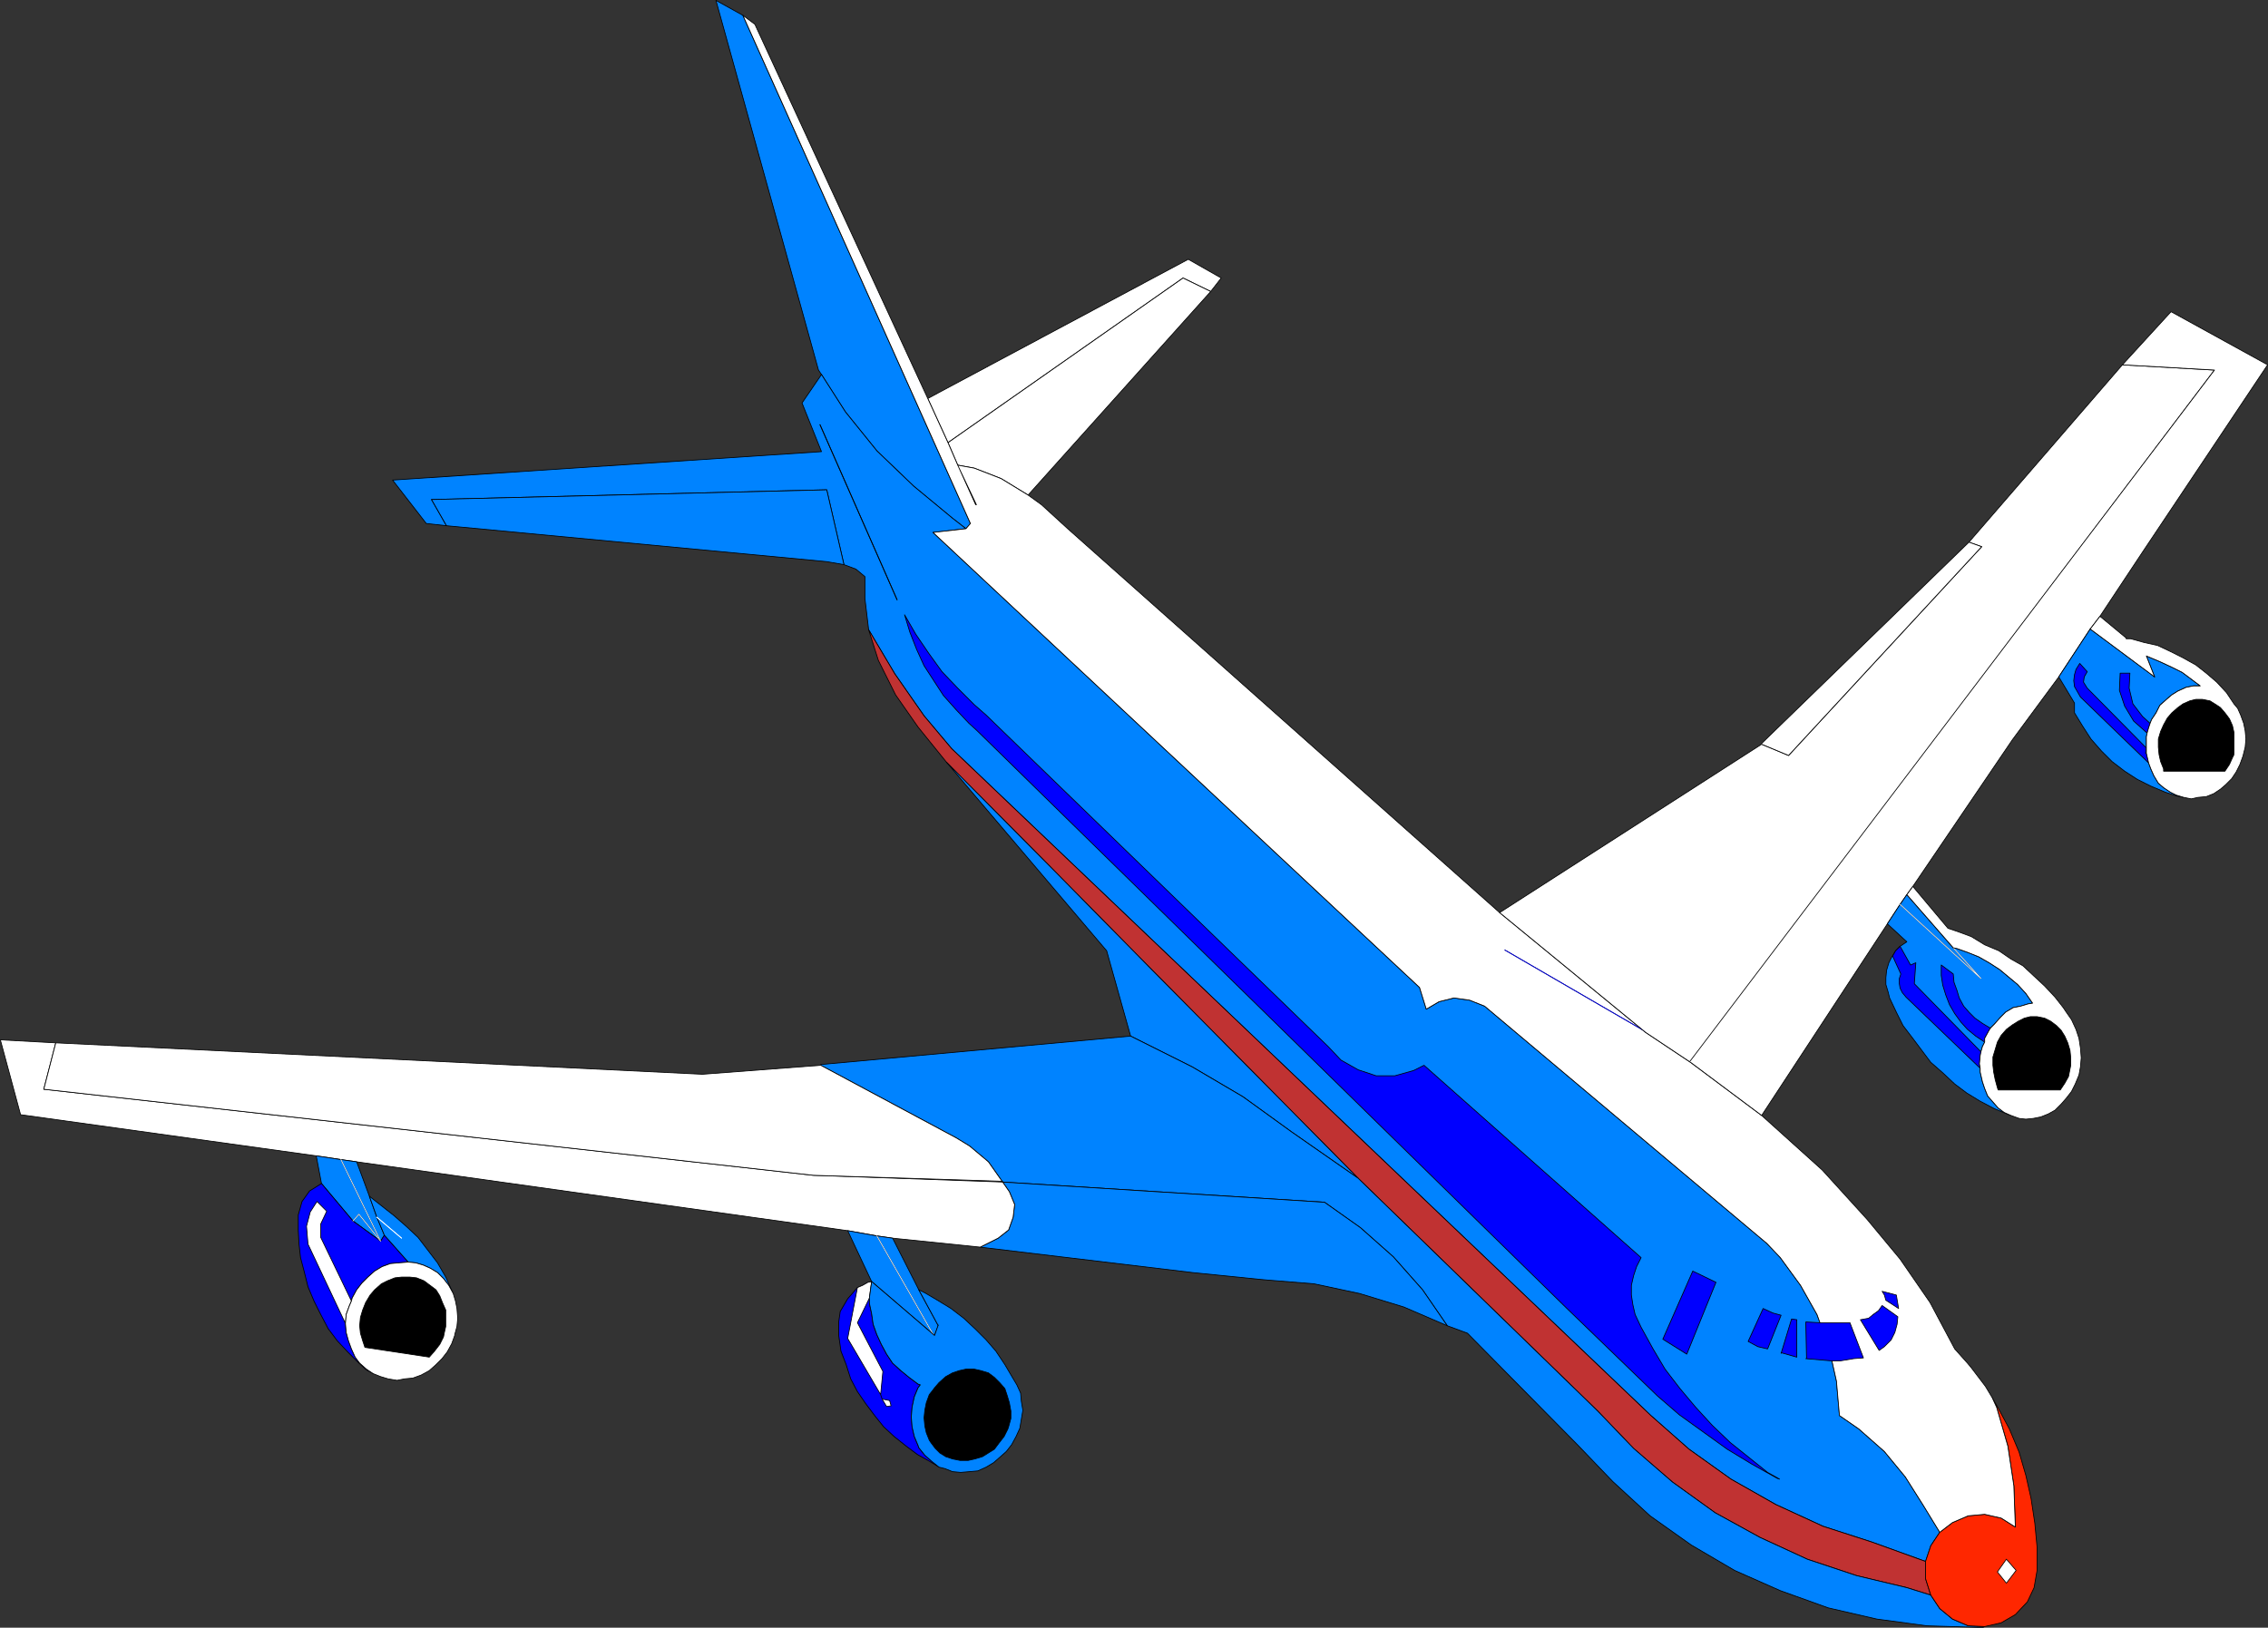 <?xml version="1.0" encoding="UTF-8" standalone="no"?>
<svg
   version="1.0"
   width="129.553mm"
   height="93.001mm"
   id="svg104"
   sodipodi:docname="Airplane 4.wmf"
   xmlns:inkscape="http://www.inkscape.org/namespaces/inkscape"
   xmlns:sodipodi="http://sodipodi.sourceforge.net/DTD/sodipodi-0.dtd"
   xmlns="http://www.w3.org/2000/svg"
   xmlns:svg="http://www.w3.org/2000/svg">
  <rect width="100%" height="100%" fill="#333333" stroke="none"/>
  <sodipodi:namedview
     id="namedview104"
     pagecolor="#ffffff"
     bordercolor="#000000"
     borderopacity="0.25"
     inkscape:showpageshadow="2"
     inkscape:pageopacity="0.0"
     inkscape:pagecheckerboard="0"
     inkscape:deskcolor="#d1d1d1"
     inkscape:document-units="mm" />
  <defs
     id="defs1">
    <pattern
       id="WMFhbasepattern"
       patternUnits="userSpaceOnUse"
       width="6"
       height="6"
       x="0"
       y="0" />
  </defs>
  <path
     style="fill:#0083ff;fill-opacity:1;fill-rule:evenodd;stroke:none"
     d="m 160.388,3.313 -5.818,-3.232 22.139,79.835 0.646,0.97 5.171,8.08 6.787,8.404 7.918,7.596 8.403,6.949 2.909,2.263 0.97,-1.131 L 160.388,3.313 Z"
     id="path1" />
  <path
     style="fill:none;stroke:#000000;stroke-width:0.162px;stroke-linecap:round;stroke-linejoin:round;stroke-miterlimit:4;stroke-dasharray:none;stroke-opacity:1"
     d="m 160.388,3.313 -5.818,-3.232 22.139,79.835 0.646,0.97 5.171,8.08 6.787,8.404 7.918,7.596 8.403,6.949 2.909,2.263 0.97,-1.131 L 160.388,3.313 v 0"
     id="path2" />
  <path
     style="fill:#0083ff;fill-opacity:1;fill-rule:evenodd;stroke:none"
     d="m 177.356,80.885 -4.202,6.141 4.202,10.505 -92.597,6.141 7.272,9.373 4.363,0.485 -3.232,-5.656 85.325,-2.101 3.717,16.161 2.586,0.97 1.939,1.616 v 4.687 l 0.808,6.788 5.656,9.535 6.302,9.05 5.979,7.111 150.934,143.993 8.242,7.272 9.05,6.464 9.696,5.495 10.181,4.687 10.504,3.394 11.635,4.202 1.131,-3.394 1.939,-2.909 -3.555,-5.818 -3.878,-6.141 -4.525,-5.495 -5.494,-4.848 -4.202,-2.909 -0.646,-7.434 -0.97,-4.363 -0.646,-2.909 -1.939,-5.333 -0.646,-1.778 -3.555,-6.303 -4.363,-5.98 -2.909,-3.071 -60.923,-51.23 -3.232,-1.293 -3.394,-0.485 -3.232,0.808 -2.747,1.616 -1.454,-4.687 -105.04,-98.258 7.11,-0.808 -2.909,-2.263 -8.403,-6.949 -7.918,-7.596 -6.787,-8.404 -5.171,-8.08 z"
     id="path3" />
  <path
     style="fill:none;stroke:#000000;stroke-width:0.162px;stroke-linecap:round;stroke-linejoin:round;stroke-miterlimit:4;stroke-dasharray:none;stroke-opacity:1"
     d="m 177.356,80.885 -4.202,6.141 4.202,10.505 -92.597,6.141 7.272,9.373 4.363,0.485 -3.232,-5.656 85.325,-2.101 3.717,16.161 2.586,0.97 1.939,1.616 v 4.687 l 0.808,6.788 5.656,9.535 6.302,9.05 5.979,7.111 150.934,143.993 8.242,7.272 9.05,6.464 9.696,5.495 10.181,4.687 10.504,3.394 11.635,4.202 1.131,-3.394 1.939,-2.909 -3.555,-5.818 -3.878,-6.141 -4.525,-5.495 -5.494,-4.848 -4.202,-2.909 -0.646,-7.434 -0.97,-4.363 -0.646,-2.909 -1.939,-5.333 -0.646,-1.778 -3.555,-6.303 -4.363,-5.98 -2.909,-3.071 -60.923,-51.23 -3.232,-1.293 -3.394,-0.485 -3.232,0.808 -2.747,1.616 -1.454,-4.687 -105.04,-98.258 7.11,-0.808 -2.909,-2.263 -8.403,-6.949 -7.918,-7.596 -6.787,-8.404 -5.171,-8.08 v 0"
     id="path4" />
  <path
     style="fill:#0083ff;fill-opacity:1;fill-rule:evenodd;stroke:none"
     d="m 178.487,121.287 -82.093,-7.757 -3.232,-5.656 85.325,-2.101 3.717,16.161 z"
     id="path5" />
  <path
     style="fill:none;stroke:#000000;stroke-width:0.162px;stroke-linecap:round;stroke-linejoin:round;stroke-miterlimit:4;stroke-dasharray:none;stroke-opacity:1"
     d="m 178.487,121.287 -82.093,-7.757 -3.232,-5.656 85.325,-2.101 3.717,16.161 -3.717,-0.646 v 0"
     id="path6" />
  <path
     style="fill:#ffffff;fill-opacity:1;fill-rule:evenodd;stroke:none"
     d="m 263.65,60.038 -7.11,-4.04 -56.237,30.059 4.363,9.535 50.742,-35.554 5.979,2.909 2.262,-2.909 z"
     id="path7" />
  <path
     style="fill:none;stroke:#000000;stroke-width:0.162px;stroke-linecap:round;stroke-linejoin:round;stroke-miterlimit:4;stroke-dasharray:none;stroke-opacity:1"
     d="m 263.65,60.038 -7.11,-4.04 -56.237,30.059 4.363,9.535 50.742,-35.554 5.979,2.909 2.262,-2.909 v 0"
     id="path8" />
  <path
     style="fill:#ffffff;fill-opacity:1;fill-rule:evenodd;stroke:none"
     d="m 221.957,106.904 -5.818,-3.555 -5.818,-2.263 -3.555,-0.646 -2.101,-4.848 50.742,-35.554 5.979,2.909 -39.43,43.958 z"
     id="path9" />
  <path
     style="fill:none;stroke:#000000;stroke-width:0.162px;stroke-linecap:round;stroke-linejoin:round;stroke-miterlimit:4;stroke-dasharray:none;stroke-opacity:1"
     d="m 221.957,106.904 -5.818,-3.555 -5.818,-2.263 -3.555,-0.646 -2.101,-4.848 50.742,-35.554 5.979,2.909 -39.43,43.958 v 0"
     id="path10" />
  <path
     style="fill:#c03232;fill-opacity:1;fill-rule:evenodd;stroke:none"
     d="m 204.343,164.599 22.462,22.625 21.978,22.302 44.44,44.927 51.712,50.26 7.757,8.08 8.403,7.272 9.211,6.626 9.696,5.333 10.181,4.687 10.666,3.555 10.827,2.586 5.171,1.616 -1.131,-3.555 v -3.717 l -11.635,-4.202 -10.504,-3.394 -10.181,-4.687 -9.696,-5.495 -9.05,-6.464 -8.242,-7.272 -150.934,-143.993 -5.979,-7.111 -6.302,-9.05 -5.656,-9.535 2.101,6.626 1.454,2.909 2.262,4.525 4.848,6.949 6.141,7.596 z"
     id="path11" />
  <path
     style="fill:none;stroke:#000000;stroke-width:0.162px;stroke-linecap:round;stroke-linejoin:round;stroke-miterlimit:4;stroke-dasharray:none;stroke-opacity:1"
     d="m 204.343,164.599 22.462,22.625 21.978,22.302 44.44,44.927 51.712,50.26 7.757,8.08 8.403,7.272 9.211,6.626 9.696,5.333 10.181,4.687 10.666,3.555 10.827,2.586 5.171,1.616 -1.131,-3.555 v -3.717 l -11.635,-4.202 -10.504,-3.394 -10.181,-4.687 -9.696,-5.495 -9.05,-6.464 -8.242,-7.272 -150.934,-143.993 -5.979,-7.111 -6.302,-9.05 -5.656,-9.535 2.101,6.626 1.454,2.909 2.262,4.525 4.848,6.949 6.141,7.596 v 0"
     id="path12" />
  <path
     style="fill:#0083ff;fill-opacity:1;fill-rule:evenodd;stroke:none"
     d="m 244.097,223.747 -5.171,-18.423 -34.582,-40.725 22.462,22.625 21.978,22.302 44.44,44.927 -14.382,-10.02 -10.504,-7.596 -10.989,-6.464 z"
     id="path13" />
  <path
     style="fill:none;stroke:#000000;stroke-width:0.162px;stroke-linecap:round;stroke-linejoin:round;stroke-miterlimit:4;stroke-dasharray:none;stroke-opacity:1"
     d="m 244.097,223.747 -5.171,-18.423 -34.582,-40.725 22.462,22.625 21.978,22.302 44.44,44.927 -14.382,-10.02 -10.504,-7.596 -10.989,-6.464 -13.251,-6.626 v 0"
     id="path14" />
  <path
     style="fill:#0083ff;fill-opacity:1;fill-rule:evenodd;stroke:none"
     d="m 177.194,229.889 66.902,-6.141 13.251,6.626 10.989,6.464 10.504,7.596 14.382,10.02 51.712,50.26 7.757,8.08 8.403,7.272 9.211,6.626 9.696,5.333 10.181,4.687 10.666,3.555 10.827,2.586 5.171,1.616 1.939,2.909 2.747,2.263 3.394,1.454 3.555,0.162 -0.323,0.162 h -1.293 l -10.827,-0.323 -10.827,-1.454 -10.504,-2.424 -10.342,-3.717 -9.858,-4.363 -9.373,-5.495 -8.888,-6.303 -8.08,-7.434 -7.595,-7.919 -23.755,-24.08 -4.363,-1.616 -5.333,-7.757 -6.302,-7.111 -7.11,-6.303 -7.757,-5.495 -69.488,-4.363 -3.07,-4.363 -4.04,-3.394 -2.909,-1.778 -29.25,-15.676 v 0 z"
     id="path15" />
  <path
     style="fill:none;stroke:#000000;stroke-width:0.162px;stroke-linecap:round;stroke-linejoin:round;stroke-miterlimit:4;stroke-dasharray:none;stroke-opacity:1"
     d="m 177.194,229.889 66.902,-6.141 13.251,6.626 10.989,6.464 10.504,7.596 14.382,10.02 51.712,50.26 7.757,8.08 8.403,7.272 9.211,6.626 9.696,5.333 10.181,4.687 10.666,3.555 10.827,2.586 5.171,1.616 1.939,2.909 2.747,2.263 3.394,1.454 3.555,0.162 -0.323,0.162 h -1.293 l -10.827,-0.323 -10.827,-1.454 -10.504,-2.424 -10.342,-3.717 -9.858,-4.363 -9.373,-5.495 -8.888,-6.303 -8.08,-7.434 -7.595,-7.919 -23.755,-24.08 -4.363,-1.616 -5.333,-7.757 -6.302,-7.111 -7.11,-6.303 -7.757,-5.495 -69.488,-4.363 -3.07,-4.363 -4.04,-3.394 -2.909,-1.778 -29.25,-15.676 v 0"
     id="path16" />
  <path
     style="fill:#0083ff;fill-opacity:1;fill-rule:evenodd;stroke:none"
     d="m 285.951,259.625 7.757,5.495 7.11,6.303 6.302,7.111 5.333,7.757 -9.373,-4.04 -9.534,-2.909 -9.858,-2.101 -10.019,-0.808 -1.778,-0.162 -14.382,-1.454 -45.894,-5.495 3.878,-1.939 2.262,-1.778 0.97,-2.747 0.323,-2.747 -1.131,-2.747 -1.454,-2.101 69.488,4.363 z"
     id="path17" />
  <path
     style="fill:none;stroke:#000000;stroke-width:0.162px;stroke-linecap:round;stroke-linejoin:round;stroke-miterlimit:4;stroke-dasharray:none;stroke-opacity:1"
     d="m 285.951,259.625 7.757,5.495 7.11,6.303 6.302,7.111 5.333,7.757 -9.373,-4.04 -9.534,-2.909 -9.858,-2.101 -10.019,-0.808 -1.778,-0.162 -14.382,-1.454 -45.894,-5.495 3.878,-1.939 2.262,-1.778 0.97,-2.747 0.323,-2.747 -1.131,-2.747 -1.454,-2.101 69.488,4.363 v 0"
     id="path18" />
  <path
     style="fill:#ffffff;fill-opacity:1;fill-rule:evenodd;stroke:none"
     d="M 175.578,253.807 9.454,235.222 12.039,225.202 0.081,224.555 l 4.363,16.161 63.832,8.888 5.333,0.808 3.394,0.485 106.009,14.868 6.302,1.131 3.394,0.485 18.907,1.939 3.878,-1.939 2.262,-1.778 0.97,-2.747 0.323,-2.747 -1.131,-2.747 -1.454,-2.101 z"
     id="path19" />
  <path
     style="fill:none;stroke:#000000;stroke-width:0.162px;stroke-linecap:round;stroke-linejoin:round;stroke-miterlimit:4;stroke-dasharray:none;stroke-opacity:1"
     d="M 175.578,253.807 9.454,235.222 12.039,225.202 0.081,224.555 l 4.363,16.161 63.832,8.888 5.333,0.808 3.394,0.485 106.009,14.868 6.302,1.131 3.394,0.485 18.907,1.939 3.878,-1.939 2.262,-1.778 0.97,-2.747 0.323,-2.747 -1.131,-2.747 -1.454,-2.101 -40.885,-1.454 v 0"
     id="path20" />
  <path
     style="fill:#ffffff;fill-opacity:1;fill-rule:evenodd;stroke:none"
     d="M 216.463,255.1 175.578,253.807 9.454,235.222 12.039,225.202 l 139.622,6.788 25.533,-1.939 29.25,15.676 2.909,1.778 4.04,3.394 3.07,4.363 v 0 z"
     id="path21" />
  <path
     style="fill:none;stroke:#000000;stroke-width:0.162px;stroke-linecap:round;stroke-linejoin:round;stroke-miterlimit:4;stroke-dasharray:none;stroke-opacity:1"
     d="M 216.463,255.1 175.578,253.807 9.454,235.222 12.039,225.202 l 139.622,6.788 25.533,-1.939 29.25,15.676 2.909,1.778 4.04,3.394 3.07,4.363 v 0"
     id="path22" />
  <path
     style="fill:none;stroke:#000000;stroke-width:0.162px;stroke-linecap:round;stroke-linejoin:round;stroke-miterlimit:4;stroke-dasharray:none;stroke-opacity:1"
     d="m 177.033,91.713 16.645,37.816"
     id="path23" />
  <path
     style="fill:none;stroke:#000000;stroke-width:0.162px;stroke-linecap:round;stroke-linejoin:round;stroke-miterlimit:4;stroke-dasharray:none;stroke-opacity:1"
     d="m 177.033,91.713 16.645,37.816"
     id="path24" />
  <path
     style="fill:#0000ff;fill-opacity:1;fill-rule:evenodd;stroke:none"
     d="m 338.632,282.896 14.544,14.06 4.686,4.525 4.686,4.04 5.171,3.717 5.171,3.717 5.333,3.232 5.494,3.071 0.485,0.162 -2.586,-1.454 -4.04,-3.232 -4.04,-3.232 -3.878,-3.717 -3.555,-3.879 -3.394,-4.04 -3.232,-4.202 -2.586,-4.363 -2.586,-4.687 -1.293,-2.747 -0.485,-2.101 -0.323,-2.101 v -2.101 l 0.485,-2.101 0.646,-1.939 0.97,-1.939 v 0 l -46.864,-41.533 -2.262,1.131 -4.04,1.131 h -4.04 l -3.878,-1.293 -3.717,-2.101 -2.747,-2.909 -73.851,-71.593 -2.586,-2.263 -3.555,-3.555 -3.394,-3.555 -2.909,-4.04 -2.747,-4.04 -2.424,-4.202 1.131,3.717 1.454,3.717 1.616,3.555 2.101,3.232 2.101,3.232 2.747,3.071 2.747,2.909 1.778,1.616 127.664,125.085 z"
     id="path25" />
  <path
     style="fill:none;stroke:#000000;stroke-width:0.162px;stroke-linecap:round;stroke-linejoin:round;stroke-miterlimit:4;stroke-dasharray:none;stroke-opacity:1"
     d="m 338.632,282.896 14.544,14.06 4.686,4.525 4.686,4.04 5.171,3.717 5.171,3.717 5.333,3.232 5.494,3.071 0.485,0.162 -2.586,-1.454 -4.04,-3.232 -4.04,-3.232 -3.878,-3.717 -3.555,-3.879 -3.394,-4.04 -3.232,-4.202 -2.586,-4.363 -2.586,-4.687 -1.293,-2.747 -0.485,-2.101 -0.323,-2.101 v -2.101 l 0.485,-2.101 0.646,-1.939 0.97,-1.939 v 0 l -46.864,-41.533 -2.262,1.131 -4.04,1.131 h -4.04 l -3.878,-1.293 -3.717,-2.101 -2.747,-2.909 -73.851,-71.593 -2.586,-2.263 -3.555,-3.555 -3.394,-3.555 -2.909,-4.04 -2.747,-4.04 -2.424,-4.202 1.131,3.717 1.454,3.717 1.616,3.555 2.101,3.232 2.101,3.232 2.747,3.071 2.747,2.909 1.778,1.616 127.664,125.085 v 0"
     id="path26" />
  <path
     style="fill:#ff2700;fill-opacity:1;fill-rule:evenodd;stroke:none"
     d="m 435.108,329.601 -0.323,-8.727 -1.293,-8.565 -2.424,-8.404 -0.97,-2.101 1.293,2.263 2.424,4.525 2.101,5.01 1.454,5.01 1.131,5.01 0.808,5.333 0.485,5.171 v 5.01 l -0.646,3.717 -1.454,3.071 -2.586,2.747 -3.07,1.778 -3.555,0.808 -3.555,-0.162 -3.394,-1.454 -2.747,-2.263 -1.939,-2.909 -1.131,-3.555 v -3.717 l 1.131,-3.394 1.939,-2.909 2.747,-2.101 3.394,-1.454 3.555,-0.323 3.555,0.808 3.07,1.939 v 0 z"
     id="path27" />
  <path
     style="fill:none;stroke:#000000;stroke-width:0.162px;stroke-linecap:round;stroke-linejoin:round;stroke-miterlimit:4;stroke-dasharray:none;stroke-opacity:1"
     d="m 435.108,329.601 -0.323,-8.727 -1.293,-8.565 -2.424,-8.404 -0.97,-2.101 1.293,2.263 2.424,4.525 2.101,5.01 1.454,5.01 1.131,5.01 0.808,5.333 0.485,5.171 v 5.01 l -0.646,3.717 -1.454,3.071 -2.586,2.747 -3.07,1.778 -3.555,0.808 -3.555,-0.162 -3.394,-1.454 -2.747,-2.263 -1.939,-2.909 -1.131,-3.555 v -3.717 l 1.131,-3.394 1.939,-2.909 2.747,-2.101 3.394,-1.454 3.555,-0.323 3.555,0.808 3.07,1.939 v 0"
     id="path28" />
  <path
     style="fill:#ffffff;fill-opacity:1;fill-rule:evenodd;stroke:none"
     d="m 435.269,339.136 -2.101,2.747 -1.939,-2.424 1.939,-2.747 2.101,2.424 z"
     id="path29" />
  <path
     style="fill:none;stroke:#000000;stroke-width:0.162px;stroke-linecap:round;stroke-linejoin:round;stroke-miterlimit:4;stroke-dasharray:none;stroke-opacity:1"
     d="m 435.269,339.136 -2.101,2.747 -1.939,-2.424 1.939,-2.747 2.101,2.424 v 0"
     id="path30" />
  <path
     style="fill:#ffffff;fill-opacity:1;fill-rule:evenodd;stroke:none"
     d="m 210.645,109.005 -3.878,-8.565 -2.101,-4.848 -4.363,-9.535 -37.33,-80.804 -2.586,-1.939 49.126,109.732 -0.97,1.131 -7.11,0.808 105.04,98.258 1.454,4.687 2.747,-1.616 3.232,-0.808 3.394,0.485 3.232,1.293 60.923,51.23 2.909,3.071 4.363,5.98 3.555,6.303 0.646,1.778 1.939,5.333 0.646,2.909 0.97,4.363 0.646,7.434 4.202,2.909 5.494,4.848 4.525,5.495 3.878,6.141 3.555,5.818 2.747,-2.101 3.394,-1.454 3.555,-0.323 3.555,0.808 3.07,1.939 -0.323,-8.888 -1.293,-8.565 -2.424,-8.404 -0.97,-2.101 -1.454,-2.424 -3.07,-4.04 -0.808,-0.97 -2.747,-3.071 -5.333,-10.02 -6.464,-9.373 -7.11,-8.565 -9.696,-10.666 -13.09,-11.797 -15.352,-11.474 -9.696,-6.464 -31.512,-25.857 -93.243,-82.905 -5.656,-5.171 -2.909,-2.101 -5.818,-3.555 -5.818,-2.263 -3.555,-0.646 4.04,8.565 v 0 z"
     id="path31" />
  <path
     style="fill:none;stroke:#000000;stroke-width:0.162px;stroke-linecap:round;stroke-linejoin:round;stroke-miterlimit:4;stroke-dasharray:none;stroke-opacity:1"
     d="m 210.645,109.005 -3.878,-8.565 -2.101,-4.848 -4.363,-9.535 -37.33,-80.804 -2.586,-1.939 49.126,109.732 -0.97,1.131 -7.11,0.808 105.04,98.258 1.454,4.687 2.747,-1.616 3.232,-0.808 3.394,0.485 3.232,1.293 60.923,51.23 2.909,3.071 4.363,5.98 3.555,6.303 0.646,1.778 1.939,5.333 0.646,2.909 0.97,4.363 0.646,7.434 4.202,2.909 5.494,4.848 4.525,5.495 3.878,6.141 3.555,5.818 2.747,-2.101 3.394,-1.454 3.555,-0.323 3.555,0.808 3.07,1.939 -0.323,-8.888 -1.293,-8.565 -2.424,-8.404 -0.97,-2.101 -1.454,-2.424 -3.07,-4.04 -0.808,-0.97 -2.747,-3.071 -5.333,-10.02 -6.464,-9.373 -7.11,-8.565 -9.696,-10.666 -13.09,-11.797 -15.352,-11.474 -9.696,-6.464 -31.512,-25.857 -93.243,-82.905 -5.656,-5.171 -2.909,-2.101 -5.818,-3.555 -5.818,-2.263 -3.555,-0.646 4.04,8.565 v 0"
     id="path32" />
  <path
     style="fill:#0000ff;fill-opacity:1;fill-rule:evenodd;stroke:none"
     d="m 406.828,279.664 0.323,1.131 2.747,1.778 -0.485,-2.909 -3.07,-0.808 0.485,0.808 z"
     id="path33" />
  <path
     style="fill:none;stroke:#000000;stroke-width:0.162px;stroke-linecap:round;stroke-linejoin:round;stroke-miterlimit:4;stroke-dasharray:none;stroke-opacity:1"
     d="m 406.828,279.664 0.323,1.131 2.747,1.778 -0.485,-2.909 -3.07,-0.808 0.485,0.808 v 0"
     id="path34" />
  <path
     style="fill:#0000ff;fill-opacity:1;fill-rule:evenodd;stroke:none"
     d="m 401.656,284.997 4.04,6.626 1.131,-0.808 1.454,-1.454 0.808,-1.616 0.485,-1.778 0.162,-1.616 -3.394,-2.424 -0.808,1.131 -1.131,0.808 -0.97,0.808 z"
     id="path35" />
  <path
     style="fill:none;stroke:#000000;stroke-width:0.162px;stroke-linecap:round;stroke-linejoin:round;stroke-miterlimit:4;stroke-dasharray:none;stroke-opacity:1"
     d="m 401.656,284.997 4.04,6.626 1.131,-0.808 1.454,-1.454 0.808,-1.616 0.485,-1.778 0.162,-1.616 -3.394,-2.424 -0.808,1.131 -1.131,0.808 -0.97,0.808 -1.778,0.323 v 0"
     id="path36" />
  <path
     style="fill:#0000ff;fill-opacity:1;fill-rule:evenodd;stroke:none"
     d="m 389.86,293.401 5.656,0.485 h 1.778 l 2.909,-0.485 2.101,-0.162 -2.909,-7.596 h -3.232 -3.232 l -3.07,-0.162 0.162,7.919 v 0 z"
     id="path37" />
  <path
     style="fill:none;stroke:#000000;stroke-width:0.162px;stroke-linecap:round;stroke-linejoin:round;stroke-miterlimit:4;stroke-dasharray:none;stroke-opacity:1"
     d="m 389.86,293.401 5.656,0.485 h 1.778 l 2.909,-0.485 2.101,-0.162 -2.909,-7.596 h -3.232 -3.232 l -3.07,-0.162 0.162,7.919 v 0"
     id="path38" />
  <path
     style="fill:#0000ff;fill-opacity:1;fill-rule:evenodd;stroke:none"
     d="m 384.527,292.108 3.394,0.97 v -8.08 l -1.131,-0.162 -2.262,7.434 v 0 z"
     id="path39" />
  <path
     style="fill:none;stroke:#000000;stroke-width:0.162px;stroke-linecap:round;stroke-linejoin:round;stroke-miterlimit:4;stroke-dasharray:none;stroke-opacity:1"
     d="m 384.527,292.108 3.394,0.97 v -8.08 l -1.131,-0.162 -2.262,7.434 v 0"
     id="path40" />
  <path
     style="fill:#0000ff;fill-opacity:1;fill-rule:evenodd;stroke:none"
     d="m 384.527,284.028 -1.778,-0.485 -2.101,-0.97 -3.232,7.111 2.101,1.131 2.101,0.485 2.909,-7.272 z"
     id="path41" />
  <path
     style="fill:none;stroke:#000000;stroke-width:0.162px;stroke-linecap:round;stroke-linejoin:round;stroke-miterlimit:4;stroke-dasharray:none;stroke-opacity:1"
     d="m 384.527,284.028 -1.778,-0.485 -2.101,-0.97 -3.232,7.111 2.101,1.131 2.101,0.485 2.909,-7.272 v 0"
     id="path42" />
  <path
     style="fill:#0000ff;fill-opacity:1;fill-rule:evenodd;stroke:none"
     d="m 365.458,274.493 5.01,2.424 -6.302,15.514 -5.171,-3.232 6.464,-14.706 z"
     id="path43" />
  <path
     style="fill:none;stroke:#000000;stroke-width:0.162px;stroke-linecap:round;stroke-linejoin:round;stroke-miterlimit:4;stroke-dasharray:none;stroke-opacity:1"
     d="m 365.458,274.493 5.01,2.424 -6.302,15.514 -5.171,-3.232 6.464,-14.706 v 0"
     id="path44" />
  <path
     style="fill:none;stroke:#000000;stroke-width:0.162px;stroke-linecap:round;stroke-linejoin:round;stroke-miterlimit:4;stroke-dasharray:none;stroke-opacity:1"
     d="M 355.277,222.778 324.896,205.162"
     id="path45" />
  <path
     style="fill:none;stroke:#0000ff;stroke-width:0.162px;stroke-linecap:round;stroke-linejoin:round;stroke-miterlimit:4;stroke-dasharray:none;stroke-opacity:1"
     d="M 355.277,222.778 324.896,205.162"
     id="path46" />
  <path
     style="fill:#ffffff;fill-opacity:1;fill-rule:evenodd;stroke:none"
     d="m 425.088,117.086 2.747,0.97 -41.693,45.089 -5.818,-2.424 -56.56,36.362 31.512,25.857 9.696,6.464 113.12,-149.488 -19.877,-1.131 -33.128,38.301 z"
     id="path47" />
  <path
     style="fill:none;stroke:#000000;stroke-width:0.162px;stroke-linecap:round;stroke-linejoin:round;stroke-miterlimit:4;stroke-dasharray:none;stroke-opacity:1"
     d="m 425.088,117.086 2.747,0.97 -41.693,45.089 -5.818,-2.424 -56.56,36.362 31.512,25.857 9.696,6.464 113.12,-149.488 -19.877,-1.131 -33.128,38.301 v 0"
     id="path48" />
  <path
     style="fill:#ffffff;fill-opacity:1;fill-rule:evenodd;stroke:none"
     d="m 364.812,229.242 113.281,-149.327 -19.877,-1.131 10.504,-11.474 20.846,11.474 -26.987,40.402 -9.211,13.898 -2.101,2.747 -6.787,10.343 -10.019,13.575 -21.493,31.675 -1.293,1.778 -1.454,2.101 -2.747,4.202 -27.149,41.372 -15.352,-11.474 v 0 z"
     id="path49" />
  <path
     style="fill:none;stroke:#000000;stroke-width:0.162px;stroke-linecap:round;stroke-linejoin:round;stroke-miterlimit:4;stroke-dasharray:none;stroke-opacity:1"
     d="m 364.812,229.242 113.281,-149.327 -19.877,-1.131 10.504,-11.474 20.846,11.474 -26.987,40.402 -9.211,13.898 -2.101,2.747 -6.787,10.343 -10.019,13.575 -21.493,31.675 -1.293,1.778 -1.454,2.101 -2.747,4.202 -27.149,41.372 -15.352,-11.474 v 0"
     id="path50" />
  <path
     style="fill:#ffffff;fill-opacity:1;fill-rule:evenodd;stroke:none"
     d="m 380.325,160.558 44.763,-43.473 2.747,0.97 -41.693,45.089 -5.818,-2.424 v 0 z"
     id="path51" />
  <path
     style="fill:none;stroke:#000000;stroke-width:0.162px;stroke-linecap:round;stroke-linejoin:round;stroke-miterlimit:4;stroke-dasharray:none;stroke-opacity:1"
     d="m 380.325,160.558 44.763,-43.473 2.747,0.97 -41.693,45.089 -5.818,-2.424 v 0"
     id="path52" />
  <path
     style="fill:#0083ff;fill-opacity:1;fill-rule:evenodd;stroke:none"
     d="m 189.314,266.897 3.394,0.485 5.656,11.151 4.202,7.757 -0.808,2.101 -13.574,-11.636 -5.171,-10.989 6.302,1.131 z"
     id="path53" />
  <path
     style="fill:none;stroke:#000000;stroke-width:0.162px;stroke-linecap:round;stroke-linejoin:round;stroke-miterlimit:4;stroke-dasharray:none;stroke-opacity:1"
     d="m 189.314,266.897 3.394,0.485 5.656,11.151 4.202,7.757 -0.808,2.101 -13.574,-11.636 -5.171,-10.989 6.302,1.131 v 0"
     id="path54" />
  <path
     style="fill:none;stroke:#000000;stroke-width:0.162px;stroke-linecap:round;stroke-linejoin:round;stroke-miterlimit:4;stroke-dasharray:none;stroke-opacity:1"
     d="M 201.596,288.391 189.314,266.897"
     id="path55" />
  <path
     style="fill:none;stroke:#ffffff;stroke-width:0.162px;stroke-linecap:round;stroke-linejoin:round;stroke-miterlimit:4;stroke-dasharray:none;stroke-opacity:1"
     d="M 201.596,288.391 189.314,266.897"
     id="path56" />
  <path
     style="fill:#0000ff;fill-opacity:1;fill-rule:evenodd;stroke:none"
     d="m 187.375,276.917 -1.131,0.646 -1.131,0.485 -2.101,2.424 -1.616,2.747 -0.323,2.263 v 2.909 l 0.485,3.394 1.131,2.909 0.97,3.071 1.454,2.747 1.778,2.586 1.939,2.586 1.939,2.424 2.262,2.101 2.424,1.939 2.586,1.939 2.586,1.454 2.101,1.293 -1.616,-1.293 -1.454,-1.293 -1.293,-1.616 -0.162,-0.485 -0.808,-1.939 -0.485,-2.101 -0.162,-2.101 0.162,-2.101 0.485,-2.263 0.808,-1.939 0.485,-0.646 -0.485,-0.162 -1.939,-1.454 -1.778,-1.454 -1.778,-1.616 -1.293,-1.939 -1.131,-2.101 -0.97,-2.101 -0.808,-2.263 -0.323,-2.263 -0.485,-2.263 v -1.131 l 0.323,-2.424 0.162,-1.131 -0.808,0.162 z"
     id="path57" />
  <path
     style="fill:none;stroke:#000000;stroke-width:0.162px;stroke-linecap:round;stroke-linejoin:round;stroke-miterlimit:4;stroke-dasharray:none;stroke-opacity:1"
     d="m 187.375,276.917 -1.131,0.646 -1.131,0.485 -2.101,2.424 -1.616,2.747 -0.323,2.263 v 2.909 l 0.485,3.394 1.131,2.909 0.97,3.071 1.454,2.747 1.778,2.586 1.939,2.586 1.939,2.424 2.262,2.101 2.424,1.939 2.586,1.939 2.586,1.454 2.101,1.293 -1.616,-1.293 -1.454,-1.293 -1.293,-1.616 -0.162,-0.485 -0.808,-1.939 -0.485,-2.101 -0.162,-2.101 0.162,-2.101 0.485,-2.263 0.808,-1.939 0.485,-0.646 -0.485,-0.162 -1.939,-1.454 -1.778,-1.454 -1.778,-1.616 -1.293,-1.939 -1.131,-2.101 -0.97,-2.101 -0.808,-2.263 -0.323,-2.263 -0.485,-2.263 v -1.131 l 0.323,-2.424 0.162,-1.131 -0.808,0.162 v 0"
     id="path58" />
  <path
     style="fill:#ffffff;fill-opacity:1;fill-rule:evenodd;stroke:none"
     d="m 188.183,276.755 -0.808,0.162 -1.131,0.646 -1.131,0.485 -2.101,10.989 7.11,12.121 0.323,0.97 0.97,1.616 0.97,-0.162 -0.323,-1.131 -1.616,-0.323 -0.323,-0.97 0.485,-5.01 -5.494,-10.505 2.586,-5.333 0.323,-2.424 0.162,-1.131 z"
     id="path59" />
  <path
     style="fill:none;stroke:#000000;stroke-width:0.162px;stroke-linecap:round;stroke-linejoin:round;stroke-miterlimit:4;stroke-dasharray:none;stroke-opacity:1"
     d="m 188.183,276.755 -0.808,0.162 -1.131,0.646 -1.131,0.485 -2.101,10.989 7.11,12.121 0.323,0.97 0.97,1.616 0.97,-0.162 -0.323,-1.131 -1.616,-0.323 -0.323,-0.97 0.485,-5.01 -5.494,-10.505 2.586,-5.333 0.323,-2.424 0.162,-1.131 v 0"
     id="path60" />
  <path
     style="fill:#0083ff;fill-opacity:1;fill-rule:evenodd;stroke:none"
     d="m 202.565,286.128 -0.808,2.263 -13.574,-11.636 -0.162,1.131 -0.323,2.424 v 1.131 l 0.485,2.263 0.323,2.263 0.808,2.263 0.97,2.101 1.131,2.101 1.293,1.939 1.778,1.616 1.778,1.454 1.939,1.454 0.485,0.162 -0.485,0.646 -0.808,1.939 -0.485,2.263 -0.162,2.101 0.162,2.101 0.485,2.101 0.808,1.939 0.162,0.485 1.293,1.616 1.454,1.293 1.616,1.293 1.293,0.323 1.616,0.646 1.778,0.162 1.939,-0.162 1.778,-0.162 1.778,-0.808 1.616,-0.97 1.293,-1.131 1.454,-1.293 1.131,-1.454 0.97,-1.778 0.808,-1.778 0.323,-1.939 0.323,-1.939 -0.323,-1.939 -0.162,-1.778 -0.808,-1.778 -0.97,-1.616 -1.616,-2.747 -1.939,-2.909 -2.101,-2.424 -2.424,-2.424 -2.424,-2.263 -2.747,-2.101 -2.909,-1.778 -2.747,-1.616 -1.293,-0.646 4.202,7.757 v 0 z"
     id="path61" />
  <path
     style="fill:none;stroke:#000000;stroke-width:0.162px;stroke-linecap:round;stroke-linejoin:round;stroke-miterlimit:4;stroke-dasharray:none;stroke-opacity:1"
     d="m 202.565,286.128 -0.808,2.263 -13.574,-11.636 -0.162,1.131 -0.323,2.424 v 1.131 l 0.485,2.263 0.323,2.263 0.808,2.263 0.97,2.101 1.131,2.101 1.293,1.939 1.778,1.616 1.778,1.454 1.939,1.454 0.485,0.162 -0.485,0.646 -0.808,1.939 -0.485,2.263 -0.162,2.101 0.162,2.101 0.485,2.101 0.808,1.939 0.162,0.485 1.293,1.616 1.454,1.293 1.616,1.293 1.293,0.323 1.616,0.646 1.778,0.162 1.939,-0.162 1.778,-0.162 1.778,-0.808 1.616,-0.97 1.293,-1.131 1.454,-1.293 1.131,-1.454 0.97,-1.778 0.808,-1.778 0.323,-1.939 0.323,-1.939 -0.323,-1.939 -0.162,-1.778 -0.808,-1.778 -0.97,-1.616 -1.616,-2.747 -1.939,-2.909 -2.101,-2.424 -2.424,-2.424 -2.424,-2.263 -2.747,-2.101 -2.909,-1.778 -2.747,-1.616 -1.293,-0.646 4.202,7.757 v 0"
     id="path62" />
  <path
     style="fill:#000000;fill-opacity:1;fill-rule:evenodd;stroke:none"
     d="m 214.685,312.955 0.97,-1.293 1.131,-1.454 0.808,-1.616 0.162,-0.485 0.485,-1.778 v -1.616 l -0.323,-1.778 -0.485,-1.616 -0.485,-1.454 -1.131,-1.293 -1.131,-1.131 -1.293,-0.97 -1.616,-0.485 -1.454,-0.323 h -1.778 l -1.454,0.323 -1.454,0.485 -1.454,0.808 -1.454,1.293 -0.97,1.131 -0.485,0.646 -0.646,0.808 -0.646,1.778 -0.323,1.616 -0.162,1.616 0.162,1.778 0.323,1.454 0.646,1.616 0.323,0.485 0.97,1.293 0.97,0.97 1.293,0.808 1.454,0.485 1.616,0.323 h 1.778 l 1.454,-0.323 1.616,-0.485 1.293,-0.808 z"
     id="path63" />
  <path
     style="fill:none;stroke:#000000;stroke-width:0.162px;stroke-linecap:round;stroke-linejoin:round;stroke-miterlimit:4;stroke-dasharray:none;stroke-opacity:1"
     d="m 214.685,312.955 0.97,-1.293 1.131,-1.454 0.808,-1.616 0.162,-0.485 0.485,-1.778 v -1.616 l -0.323,-1.778 -0.485,-1.616 -0.485,-1.454 -1.131,-1.293 -1.131,-1.131 -1.293,-0.97 -1.616,-0.485 -1.454,-0.323 h -1.778 l -1.454,0.323 -1.454,0.485 -1.454,0.808 -1.454,1.293 -0.97,1.131 -0.485,0.646 -0.646,0.808 -0.646,1.778 -0.323,1.616 -0.162,1.616 0.162,1.778 0.323,1.454 0.646,1.616 0.323,0.485 0.97,1.293 0.97,0.97 1.293,0.808 1.454,0.485 1.616,0.323 h 1.778 l 1.454,-0.323 1.616,-0.485 1.293,-0.808 1.293,-0.808 v 0"
     id="path64" />
  <path
     style="fill:#0083ff;fill-opacity:1;fill-rule:evenodd;stroke:none"
     d="m 68.276,249.605 1.131,5.98 6.787,8.08 5.979,4.363 0.808,-1.293 -1.616,-3.879 -1.616,-4.525 -2.747,-7.434 -3.394,-0.485 z"
     id="path65" />
  <path
     style="fill:none;stroke:#000000;stroke-width:0.162px;stroke-linecap:round;stroke-linejoin:round;stroke-miterlimit:4;stroke-dasharray:none;stroke-opacity:1"
     d="m 68.276,249.605 1.131,5.98 6.787,8.08 5.979,4.363 0.808,-1.293 -1.616,-3.879 -1.616,-4.525 -2.747,-7.434 -3.394,-0.485 -5.333,-0.808 v 0"
     id="path66" />
  <path
     style="fill:none;stroke:#000000;stroke-width:0.162px;stroke-linecap:round;stroke-linejoin:round;stroke-miterlimit:4;stroke-dasharray:none;stroke-opacity:1"
     d="m 73.609,250.413 8.565,17.615"
     id="path67" />
  <path
     style="fill:none;stroke:#ffffff;stroke-width:0.162px;stroke-linecap:round;stroke-linejoin:round;stroke-miterlimit:4;stroke-dasharray:none;stroke-opacity:1"
     d="m 73.609,250.413 8.565,17.615"
     id="path68" />
  <path
     style="fill:#0000ff;fill-opacity:1;fill-rule:evenodd;stroke:none"
     d="m 77.649,294.37 -0.97,-1.293 -0.808,-1.778 -0.646,-1.778 -0.485,-1.778 -0.162,-1.939 0.162,-1.939 0.646,-1.778 0.485,-1.131 0.162,-0.646 0.97,-1.778 1.131,-1.454 1.293,-1.293 1.454,-1.293 1.616,-0.97 1.778,-0.646 1.778,-0.162 2.101,-0.162 -5.171,-5.818 -0.808,1.293 -5.979,-4.363 -6.787,-8.08 -2.586,1.616 -1.616,2.263 -0.808,2.909 v 3.394 l 0.162,2.909 0.323,2.909 0.808,3.071 0.808,3.232 1.293,3.071 1.454,2.909 1.616,3.071 1.939,2.586 2.424,2.586 2.262,2.263 1.616,1.454 1.454,0.808 -1.454,-0.97 z"
     id="path69" />
  <path
     style="fill:none;stroke:#000000;stroke-width:0.162px;stroke-linecap:round;stroke-linejoin:round;stroke-miterlimit:4;stroke-dasharray:none;stroke-opacity:1"
     d="m 77.649,294.37 -0.97,-1.293 -0.808,-1.778 -0.646,-1.778 -0.485,-1.778 -0.162,-1.939 0.162,-1.939 0.646,-1.778 0.485,-1.131 0.162,-0.646 0.97,-1.778 1.131,-1.454 1.293,-1.293 1.454,-1.293 1.616,-0.97 1.778,-0.646 1.778,-0.162 2.101,-0.162 -5.171,-5.818 -0.808,1.293 -5.979,-4.363 -6.787,-8.08 -2.586,1.616 -1.616,2.263 -0.808,2.909 v 3.394 l 0.162,2.909 0.323,2.909 0.808,3.071 0.808,3.232 1.293,3.071 1.454,2.909 1.616,3.071 1.939,2.586 2.424,2.586 2.262,2.263 1.616,1.454 1.454,0.808 -1.454,-0.97 -1.454,-1.293 v 0"
     id="path70" />
  <path
     style="fill:#ffffff;fill-opacity:1;fill-rule:evenodd;stroke:none"
     d="m 74.74,283.866 0.646,-1.778 0.485,-1.131 -6.626,-13.737 v -2.909 l 1.293,-2.747 -2.101,-2.101 -1.454,2.263 -0.808,3.071 0.323,3.879 8.08,17.131 0.162,-1.939 z"
     id="path71" />
  <path
     style="fill:none;stroke:#000000;stroke-width:0.162px;stroke-linecap:round;stroke-linejoin:round;stroke-miterlimit:4;stroke-dasharray:none;stroke-opacity:1"
     d="m 74.74,283.866 0.646,-1.778 0.485,-1.131 -6.626,-13.737 v -2.909 l 1.293,-2.747 -2.101,-2.101 -1.454,2.263 -0.808,3.071 0.323,3.879 8.08,17.131 0.162,-1.939 v 0"
     id="path72" />
  <path
     style="fill:#0083ff;fill-opacity:1;fill-rule:evenodd;stroke:none"
     d="m 87.991,272.553 1.778,0.162 1.616,0.485 1.454,0.646 1.616,0.97 1.293,1.293 1.131,1.454 0.97,1.778 -1.616,-3.555 -1.778,-3.071 -2.101,-2.747 -2.101,-2.747 -2.586,-2.424 -2.586,-2.263 -5.333,-4.202 1.616,4.525 1.616,3.879 5.171,5.818 v 0 z"
     id="path73" />
  <path
     style="fill:none;stroke:#000000;stroke-width:0.162px;stroke-linecap:round;stroke-linejoin:round;stroke-miterlimit:4;stroke-dasharray:none;stroke-opacity:1"
     d="m 87.991,272.553 1.778,0.162 1.616,0.485 1.454,0.646 1.616,0.97 1.293,1.293 1.131,1.454 0.97,1.778 -1.616,-3.555 -1.778,-3.071 -2.101,-2.747 -2.101,-2.747 -2.586,-2.424 -2.586,-2.263 -5.333,-4.202 1.616,4.525 1.616,3.879 5.171,5.818 v 0"
     id="path74" />
  <path
     style="fill:#ffffff;fill-opacity:1;fill-rule:evenodd;stroke:none"
     d="m 98.657,286.452 0.162,-1.778 -0.162,-2.101 -0.323,-1.616 -0.485,-1.616 -0.97,-1.778 -1.131,-1.454 -1.293,-1.293 -1.616,-0.97 -1.454,-0.646 -1.616,-0.485 -1.616,-0.162 -2.101,0.162 -1.778,0.162 -1.778,0.646 -1.616,0.97 -1.454,1.293 -1.293,1.293 -1.131,1.454 -0.97,1.778 -0.162,0.646 -0.485,1.131 -0.646,1.778 -0.162,1.939 0.162,1.939 0.485,1.778 0.646,1.778 0.808,1.778 0.97,1.293 1.454,1.293 1.454,0.97 1.616,0.646 1.616,0.485 1.939,0.323 1.616,-0.323 1.778,-0.162 1.778,-0.646 1.778,-0.97 1.454,-1.293 1.293,-1.293 1.131,-1.454 0.97,-1.778 0.646,-1.778 v -0.162 l 0.485,-1.778 z"
     id="path75" />
  <path
     style="fill:none;stroke:#000000;stroke-width:0.162px;stroke-linecap:round;stroke-linejoin:round;stroke-miterlimit:4;stroke-dasharray:none;stroke-opacity:1"
     d="m 98.657,286.452 0.162,-1.778 -0.162,-2.101 -0.323,-1.616 -0.485,-1.616 -0.97,-1.778 -1.131,-1.454 -1.293,-1.293 -1.616,-0.97 -1.454,-0.646 -1.616,-0.485 -1.616,-0.162 -2.101,0.162 -1.778,0.162 -1.778,0.646 -1.616,0.97 -1.454,1.293 -1.293,1.293 -1.131,1.454 -0.97,1.778 -0.162,0.646 -0.485,1.131 -0.646,1.778 -0.162,1.939 0.162,1.939 0.485,1.778 0.646,1.778 0.808,1.778 0.97,1.293 1.454,1.293 1.454,0.97 1.616,0.646 1.616,0.485 1.939,0.323 1.616,-0.323 1.778,-0.162 1.778,-0.646 1.778,-0.97 1.454,-1.293 1.293,-1.293 1.131,-1.454 0.97,-1.778 0.646,-1.778 v -0.162 l 0.485,-1.778 v 0"
     id="path76" />
  <path
     style="fill:#000000;fill-opacity:1;fill-rule:evenodd;stroke:none"
     d="m 95.909,287.906 0.323,-1.454 v -1.778 -1.778 l -0.646,-1.454 -0.646,-1.616 -0.808,-1.293 -1.293,-0.97 -1.293,-0.97 -1.616,-0.646 -1.454,-0.162 h -1.778 l -1.454,0.162 -1.616,0.646 -1.293,0.646 -1.454,1.293 -0.97,1.131 -0.97,1.616 -0.646,1.616 -0.485,1.616 -0.162,1.778 0.162,1.616 0.485,1.616 0.485,1.454 13.898,2.101 1.131,-1.293 1.131,-1.454 0.808,-1.616 z"
     id="path77" />
  <path
     style="fill:none;stroke:#000000;stroke-width:0.162px;stroke-linecap:round;stroke-linejoin:round;stroke-miterlimit:4;stroke-dasharray:none;stroke-opacity:1"
     d="m 95.909,287.906 0.323,-1.454 v -1.778 -1.778 l -0.646,-1.454 -0.646,-1.616 -0.808,-1.293 -1.293,-0.97 -1.293,-0.97 -1.616,-0.646 -1.454,-0.162 h -1.778 l -1.454,0.162 -1.616,0.646 -1.293,0.646 -1.454,1.293 -0.97,1.131 -0.97,1.616 -0.646,1.616 -0.485,1.616 -0.162,1.778 0.162,1.616 0.485,1.616 0.485,1.454 13.898,2.101 1.131,-1.293 1.131,-1.454 0.808,-1.616 0.162,-0.808 v 0"
     id="path78" />
  <path
     style="fill:none;stroke:#000000;stroke-width:0.162px;stroke-linecap:round;stroke-linejoin:round;stroke-miterlimit:4;stroke-dasharray:none;stroke-opacity:1"
     d="m 76.194,263.665 1.293,-1.454 4.686,5.818"
     id="path79" />
  <path
     style="fill:none;stroke:#ffffff;stroke-width:0.162px;stroke-linecap:round;stroke-linejoin:round;stroke-miterlimit:4;stroke-dasharray:none;stroke-opacity:1"
     d="m 76.194,263.665 1.293,-1.454 4.686,5.818"
     id="path80" />
  <path
     style="fill:none;stroke:#ffffff;stroke-width:0.162px;stroke-linecap:round;stroke-linejoin:round;stroke-miterlimit:4;stroke-dasharray:none;stroke-opacity:1"
     d="m 81.366,262.857 5.333,4.525"
     id="path81" />
  <path
     style="fill:none;stroke:#ffffff;stroke-width:0.162px;stroke-linecap:round;stroke-linejoin:round;stroke-miterlimit:4;stroke-dasharray:none;stroke-opacity:1"
     d="m 81.366,262.857 5.333,4.525"
     id="path82" />
  <path
     style="fill:#0083ff;fill-opacity:1;fill-rule:evenodd;stroke:none"
     d="m 410.221,195.304 1.454,-2.101 10.019,11.474 0.808,0.162 2.262,0.808 2.424,0.97 2.262,1.293 2.262,1.454 1.939,1.616 1.939,1.616 1.778,1.939 1.454,2.101 -0.97,0.162 -1.616,0.485 -1.616,0.323 -1.616,0.97 -1.131,1.131 -1.293,1.454 -0.808,0.808 -0.323,0.485 -0.97,1.778 v 0.808 l -0.485,0.97 -0.323,1.131 -0.162,0.808 -0.162,1.778 0.162,0.97 v 0 0.808 l 0.485,2.101 0.485,1.454 0.646,1.616 1.131,1.293 1.131,1.293 1.293,0.97 1.454,0.646 -0.485,-0.162 -3.07,-1.293 -3.07,-1.616 -2.909,-1.778 -2.586,-1.939 -2.586,-2.424 -2.586,-2.263 -1.939,-2.586 -1.939,-2.586 -2.101,-2.747 -1.454,-2.909 -1.454,-3.071 -0.323,-1.293 -0.485,-1.616 v -1.454 l 0.162,-1.616 0.485,-1.616 0.646,-1.293 0.162,-0.162 0.646,-1.131 0.97,-0.97 1.454,-0.97 -4.202,-3.879 2.747,-4.202 z"
     id="path83" />
  <path
     style="fill:none;stroke:#000000;stroke-width:0.162px;stroke-linecap:round;stroke-linejoin:round;stroke-miterlimit:4;stroke-dasharray:none;stroke-opacity:1"
     d="m 410.221,195.304 1.454,-2.101 10.019,11.474 0.808,0.162 2.262,0.808 2.424,0.97 2.262,1.293 2.262,1.454 1.939,1.616 1.939,1.616 1.778,1.939 1.454,2.101 -0.97,0.162 -1.616,0.485 -1.616,0.323 -1.616,0.97 -1.131,1.131 -1.293,1.454 -0.808,0.808 -0.323,0.485 -0.97,1.778 v 0.808 l -0.485,0.97 -0.323,1.131 -0.162,0.808 -0.162,1.778 0.162,0.97 v 0 0.808 l 0.485,2.101 0.485,1.454 0.646,1.616 1.131,1.293 1.131,1.293 1.293,0.97 1.454,0.646 -0.485,-0.162 -3.07,-1.293 -3.07,-1.616 -2.909,-1.778 -2.586,-1.939 -2.586,-2.424 -2.586,-2.263 -1.939,-2.586 -1.939,-2.586 -2.101,-2.747 -1.454,-2.909 -1.454,-3.071 -0.323,-1.293 -0.485,-1.616 v -1.454 l 0.162,-1.616 0.485,-1.616 0.646,-1.293 0.162,-0.162 0.646,-1.131 0.97,-0.97 1.454,-0.97 -4.202,-3.879 2.747,-4.202 v 0"
     id="path84" />
  <path
     style="fill:#0000ff;fill-opacity:1;fill-rule:evenodd;stroke:none"
     d="m 428.482,224.232 0.97,-1.778 0.323,-0.485 h -0.162 l -1.616,-0.97 -1.616,-1.131 -1.293,-1.293 -1.131,-1.293 -0.97,-1.778 -0.485,-1.616 -0.646,-1.778 -0.162,-1.778 -2.586,-1.939 v 2.263 l 0.323,2.101 0.646,2.101 0.808,2.101 1.131,1.939 1.293,1.778 1.454,1.616 1.778,1.454 1.939,1.293 v -0.808 z"
     id="path85" />
  <path
     style="fill:none;stroke:#000000;stroke-width:0.162px;stroke-linecap:round;stroke-linejoin:round;stroke-miterlimit:4;stroke-dasharray:none;stroke-opacity:1"
     d="m 428.482,224.232 0.97,-1.778 0.323,-0.485 h -0.162 l -1.616,-0.97 -1.616,-1.131 -1.293,-1.293 -1.131,-1.293 -0.97,-1.778 -0.485,-1.616 -0.646,-1.778 -0.162,-1.778 -2.586,-1.939 v 2.263 l 0.323,2.101 0.646,2.101 0.808,2.101 1.131,1.939 1.293,1.778 1.454,1.616 1.778,1.454 1.939,1.293 v -0.808 0"
     id="path86" />
  <path
     style="fill:#0000ff;fill-opacity:1;fill-rule:evenodd;stroke:none"
     d="m 408.605,206.455 0.646,-1.131 0.97,-0.97 2.262,4.04 1.131,-0.485 -0.323,4.525 14.382,14.706 -0.162,0.808 -0.162,1.778 0.162,0.97 v 0 l -15.998,-15.353 -0.808,-0.97 -0.485,-0.97 -0.162,-0.97 v -1.131 l 0.323,-0.97 z"
     id="path87" />
  <path
     style="fill:none;stroke:#000000;stroke-width:0.162px;stroke-linecap:round;stroke-linejoin:round;stroke-miterlimit:4;stroke-dasharray:none;stroke-opacity:1"
     d="m 408.605,206.455 0.646,-1.131 0.97,-0.97 2.262,4.04 1.131,-0.485 -0.323,4.525 14.382,14.706 -0.162,0.808 -0.162,1.778 0.162,0.97 v 0 l -15.998,-15.353 -0.808,-0.97 -0.485,-0.97 -0.162,-0.97 v -1.131 l 0.323,-0.97 -1.778,-3.879 v 0"
     id="path88" />
  <path
     style="fill:none;stroke:#000000;stroke-width:0.162px;stroke-linecap:round;stroke-linejoin:round;stroke-miterlimit:4;stroke-dasharray:none;stroke-opacity:1"
     d="m 421.695,204.678 5.979,6.626 -17.453,-15.999"
     id="path89" />
  <path
     style="fill:none;stroke:#ffffff;stroke-width:0.162px;stroke-linecap:round;stroke-linejoin:round;stroke-miterlimit:4;stroke-dasharray:none;stroke-opacity:1"
     d="m 421.695,204.678 5.979,6.626 -17.453,-15.999"
     id="path90" />
  <path
     style="fill:#ffffff;fill-opacity:1;fill-rule:evenodd;stroke:none"
     d="m 412.968,191.426 7.595,9.05 1.939,0.646 3.07,1.131 2.909,1.778 3.07,1.293 2.586,1.778 2.586,1.454 2.424,2.263 2.262,2.101 2.262,2.424 1.778,2.263 0.646,0.97 1.131,1.616 0.97,2.101 0.646,1.939 0.323,2.101 0.162,2.101 -0.162,1.939 -0.323,1.778 -0.808,1.939 -0.808,1.616 -1.131,1.454 -1.131,1.293 -1.293,1.293 -1.454,0.808 -1.616,0.646 -1.616,0.323 -1.616,0.162 -1.454,-0.162 -1.778,-0.646 -1.454,-0.646 -1.293,-0.97 -1.131,-1.293 -1.131,-1.293 -0.646,-1.616 -0.485,-1.454 -0.485,-2.101 v -0.808 0 l -0.162,-0.97 0.162,-1.778 0.162,-0.808 0.323,-1.131 0.485,-0.97 v -0.808 l 0.97,-1.778 0.323,-0.485 0.808,-0.808 1.293,-1.454 1.131,-1.131 1.616,-0.97 1.616,-0.323 1.616,-0.485 0.97,-0.162 -1.454,-2.101 -1.778,-1.939 -1.939,-1.616 -1.939,-1.616 -2.262,-1.454 -2.262,-1.293 -2.424,-0.97 -2.262,-0.808 -0.808,-0.162 -10.019,-11.474 1.293,-1.778 z"
     id="path91" />
  <path
     style="fill:none;stroke:#000000;stroke-width:0.162px;stroke-linecap:round;stroke-linejoin:round;stroke-miterlimit:4;stroke-dasharray:none;stroke-opacity:1"
     d="m 412.968,191.426 7.595,9.05 1.939,0.646 3.07,1.131 2.909,1.778 3.07,1.293 2.586,1.778 2.586,1.454 2.424,2.263 2.262,2.101 2.262,2.424 1.778,2.263 0.646,0.97 1.131,1.616 0.97,2.101 0.646,1.939 0.323,2.101 0.162,2.101 -0.162,1.939 -0.323,1.778 -0.808,1.939 -0.808,1.616 -1.131,1.454 -1.131,1.293 -1.293,1.293 -1.454,0.808 -1.616,0.646 -1.616,0.323 -1.616,0.162 -1.454,-0.162 -1.778,-0.646 -1.454,-0.646 -1.293,-0.97 -1.131,-1.293 -1.131,-1.293 -0.646,-1.616 -0.485,-1.454 -0.485,-2.101 v -0.808 0 l -0.162,-0.97 0.162,-1.778 0.162,-0.808 0.323,-1.131 0.485,-0.97 v -0.808 l 0.97,-1.778 0.323,-0.485 0.808,-0.808 1.293,-1.454 1.131,-1.131 1.616,-0.97 1.616,-0.323 1.616,-0.485 0.97,-0.162 -1.454,-2.101 -1.778,-1.939 -1.939,-1.616 -1.939,-1.616 -2.262,-1.454 -2.262,-1.293 -2.424,-0.97 -2.262,-0.808 -0.808,-0.162 -10.019,-11.474 1.293,-1.778 v 0"
     id="path92" />
  <path
     style="fill:#000000;fill-opacity:1;fill-rule:evenodd;stroke:none"
     d="m 446.743,231.666 0.323,-1.616 v -1.616 l -0.162,-1.616 -0.485,-1.616 -0.646,-1.454 -0.808,-1.293 -0.97,-0.97 -1.293,-0.97 -1.293,-0.646 -1.616,-0.323 h -1.454 l -1.293,0.323 -1.293,0.646 -1.293,0.808 -1.293,0.97 -1.131,1.293 -0.808,1.454 -0.485,1.616 -0.485,1.616 v 1.778 l 0.162,1.454 0.323,1.616 0.485,1.778 0.162,0.485 h 13.413 l 0.97,-1.454 0.808,-1.454 0.162,-0.808 z"
     id="path93" />
  <path
     style="fill:none;stroke:#000000;stroke-width:0.162px;stroke-linecap:round;stroke-linejoin:round;stroke-miterlimit:4;stroke-dasharray:none;stroke-opacity:1"
     d="m 446.743,231.666 0.323,-1.616 v -1.616 l -0.162,-1.616 -0.485,-1.616 -0.646,-1.454 -0.808,-1.293 -0.97,-0.97 -1.293,-0.97 -1.293,-0.646 -1.616,-0.323 h -1.454 l -1.293,0.323 -1.293,0.646 -1.293,0.808 -1.293,0.97 -1.131,1.293 -0.808,1.454 -0.485,1.616 -0.485,1.616 v 1.778 l 0.162,1.454 0.323,1.616 0.485,1.778 0.162,0.485 h 13.413 l 0.97,-1.454 0.808,-1.454 0.162,-0.808 v 0"
     id="path94" />
  <path
     style="fill:#0083ff;fill-opacity:1;fill-rule:evenodd;stroke:none"
     d="m 451.267,135.832 13.898,10.343 -1.778,-4.525 3.07,1.293 2.424,1.131 2.262,1.131 3.878,2.909 h -1.454 l -1.616,0.323 -1.778,0.808 -1.293,0.808 -1.131,0.97 -1.454,1.293 -0.808,1.616 -0.97,1.454 -0.323,0.808 -0.323,0.97 -0.323,1.131 -0.162,0.808 v 1.778 0.646 1.131 l 0.485,2.101 0.485,1.293 0.646,1.454 0.97,1.616 1.131,0.97 1.454,0.97 1.293,0.646 1.616,0.485 -1.616,-0.323 -2.424,-0.808 -3.07,-1.293 -2.909,-1.454 -2.747,-1.778 -2.747,-2.101 -2.262,-2.263 -2.262,-2.586 -1.778,-2.747 -1.778,-2.909 v -2.101 l -3.394,-5.656 z"
     id="path95" />
  <path
     style="fill:none;stroke:#000000;stroke-width:0.162px;stroke-linecap:round;stroke-linejoin:round;stroke-miterlimit:4;stroke-dasharray:none;stroke-opacity:1"
     d="m 451.267,135.832 13.898,10.343 -1.778,-4.525 3.07,1.293 2.424,1.131 2.262,1.131 3.878,2.909 h -1.454 l -1.616,0.323 -1.778,0.808 -1.293,0.808 -1.131,0.97 -1.454,1.293 -0.808,1.616 -0.97,1.454 -0.323,0.808 -0.323,0.97 -0.323,1.131 -0.162,0.808 v 1.778 0.646 1.131 l 0.485,2.101 0.485,1.293 0.646,1.454 0.97,1.616 1.131,0.97 1.454,0.97 1.293,0.646 1.616,0.485 -1.616,-0.323 -2.424,-0.808 -3.07,-1.293 -2.909,-1.454 -2.747,-1.778 -2.747,-2.101 -2.262,-2.263 -2.262,-2.586 -1.778,-2.747 -1.778,-2.909 v -2.101 l -3.394,-5.656 6.787,-10.343 v 0"
     id="path96" />
  <path
     style="fill:#0000ff;fill-opacity:1;fill-rule:evenodd;stroke:none"
     d="m 463.872,157.165 0.323,-0.97 -1.616,-1.454 -2.101,-2.747 -0.808,-3.394 0.162,-3.232 h -2.101 l -0.162,3.717 1.131,3.394 1.939,3.232 2.909,2.586 0.323,-1.131 z"
     id="path97" />
  <path
     style="fill:none;stroke:#000000;stroke-width:0.162px;stroke-linecap:round;stroke-linejoin:round;stroke-miterlimit:4;stroke-dasharray:none;stroke-opacity:1"
     d="m 463.872,157.165 0.323,-0.97 -1.616,-1.454 -2.101,-2.747 -0.808,-3.394 0.162,-3.232 h -2.101 l -0.162,3.717 1.131,3.394 1.939,3.232 2.909,2.586 0.323,-1.131 v 0"
     id="path98" />
  <path
     style="fill:#0000ff;fill-opacity:1;fill-rule:evenodd;stroke:none"
     d="m 463.226,162.659 0.162,-1.131 -12.766,-12.929 -0.808,-1.293 0.162,-1.131 0.646,-1.131 -1.616,-1.778 -0.808,1.293 -0.323,1.131 -0.162,1.293 0.162,1.293 0.646,1.131 0.646,1.131 14.706,14.222 -0.485,-2.101 v 0 z"
     id="path99" />
  <path
     style="fill:none;stroke:#000000;stroke-width:0.162px;stroke-linecap:round;stroke-linejoin:round;stroke-miterlimit:4;stroke-dasharray:none;stroke-opacity:1"
     d="m 463.226,162.659 0.162,-1.131 -12.766,-12.929 -0.808,-1.293 0.162,-1.131 0.646,-1.131 -1.616,-1.778 -0.808,1.293 -0.323,1.131 -0.162,1.293 0.162,1.293 0.646,1.131 0.646,1.131 14.706,14.222 -0.485,-2.101 v 0"
     id="path100" />
  <path
     style="fill:#ffffff;fill-opacity:1;fill-rule:evenodd;stroke:none"
     d="m 484.234,163.306 -0.646,1.778 -0.808,1.616 -0.97,1.454 -1.293,1.293 -1.131,0.97 -1.454,0.97 -1.616,0.646 -1.778,0.162 -1.454,0.323 -1.616,-0.323 -1.616,-0.485 -1.293,-0.646 -1.454,-0.97 -1.131,-0.97 -0.97,-1.616 -0.646,-1.454 -0.485,-1.293 -0.485,-2.101 v -1.131 -0.646 -1.778 l 0.162,-0.808 0.323,-1.131 0.323,-0.97 0.323,-0.808 0.97,-1.454 0.808,-1.616 1.454,-1.293 1.131,-0.97 1.293,-0.808 1.778,-0.808 1.616,-0.323 h 1.454 l -3.878,-2.909 -2.262,-1.131 -2.424,-1.131 -3.07,-1.293 1.778,4.525 -13.898,-10.343 2.101,-2.747 5.656,4.687 v 0.162 h 0.97 l 2.909,0.808 2.909,0.646 2.747,1.293 2.586,1.293 2.909,1.616 2.262,1.778 2.262,1.939 2.101,2.263 1.616,2.424 0.808,0.97 0.646,1.454 0.646,1.778 0.323,1.616 0.162,1.778 -0.162,1.778 -0.485,1.939 z"
     id="path101" />
  <path
     style="fill:none;stroke:#000000;stroke-width:0.162px;stroke-linecap:round;stroke-linejoin:round;stroke-miterlimit:4;stroke-dasharray:none;stroke-opacity:1"
     d="m 484.234,163.306 -0.646,1.778 -0.808,1.616 -0.97,1.454 -1.293,1.293 -1.131,0.97 -1.454,0.97 -1.616,0.646 -1.778,0.162 -1.454,0.323 -1.616,-0.323 -1.616,-0.485 -1.293,-0.646 -1.454,-0.97 -1.131,-0.97 -0.97,-1.616 -0.646,-1.454 -0.485,-1.293 -0.485,-2.101 v -1.131 -0.646 -1.778 l 0.162,-0.808 0.323,-1.131 0.323,-0.97 0.323,-0.808 0.97,-1.454 0.808,-1.616 1.454,-1.293 1.131,-0.97 1.293,-0.808 1.778,-0.808 1.616,-0.323 h 1.454 l -3.878,-2.909 -2.262,-1.131 -2.424,-1.131 -3.07,-1.293 1.778,4.525 -13.898,-10.343 2.101,-2.747 5.656,4.687 v 0.162 h 0.97 l 2.909,0.808 2.909,0.646 2.747,1.293 2.586,1.293 2.909,1.616 2.262,1.778 2.262,1.939 2.101,2.263 1.616,2.424 0.808,0.97 0.646,1.454 0.646,1.778 0.323,1.616 0.162,1.778 -0.162,1.778 -0.485,1.939 v 0"
     id="path102" />
  <path
     style="fill:#000000;fill-opacity:1;fill-rule:evenodd;stroke:none"
     d="m 482.295,162.821 v -1.454 -1.616 -1.616 l -0.323,-1.454 -0.646,-1.454 -0.97,-1.293 -0.97,-1.131 -0.97,-0.646 -1.293,-0.808 -1.616,-0.323 h -1.454 l -1.293,0.323 -1.454,0.646 -1.131,0.808 -1.293,1.131 -0.97,1.131 -0.808,1.454 -0.646,1.454 -0.485,1.616 v 1.778 l 0.162,1.616 0.323,1.454 0.646,1.616 v 0.485 h 13.251 l 0.97,-1.454 0.646,-1.454 0.323,-0.646 v 0 z"
     id="path103" />
  <path
     style="fill:none;stroke:#000000;stroke-width:0.162px;stroke-linecap:round;stroke-linejoin:round;stroke-miterlimit:4;stroke-dasharray:none;stroke-opacity:1"
     d="m 482.295,162.821 v -1.454 -1.616 -1.616 l -0.323,-1.454 -0.646,-1.454 -0.97,-1.293 -0.97,-1.131 -0.97,-0.646 -1.293,-0.808 -1.616,-0.323 h -1.454 l -1.293,0.323 -1.454,0.646 -1.131,0.808 -1.293,1.131 -0.97,1.131 -0.808,1.454 -0.646,1.454 -0.485,1.616 v 1.778 l 0.162,1.616 0.323,1.454 0.646,1.616 v 0.485 h 13.251 l 0.97,-1.454 0.646,-1.454 0.323,-0.646 v 0"
     id="path104" />
</svg>
